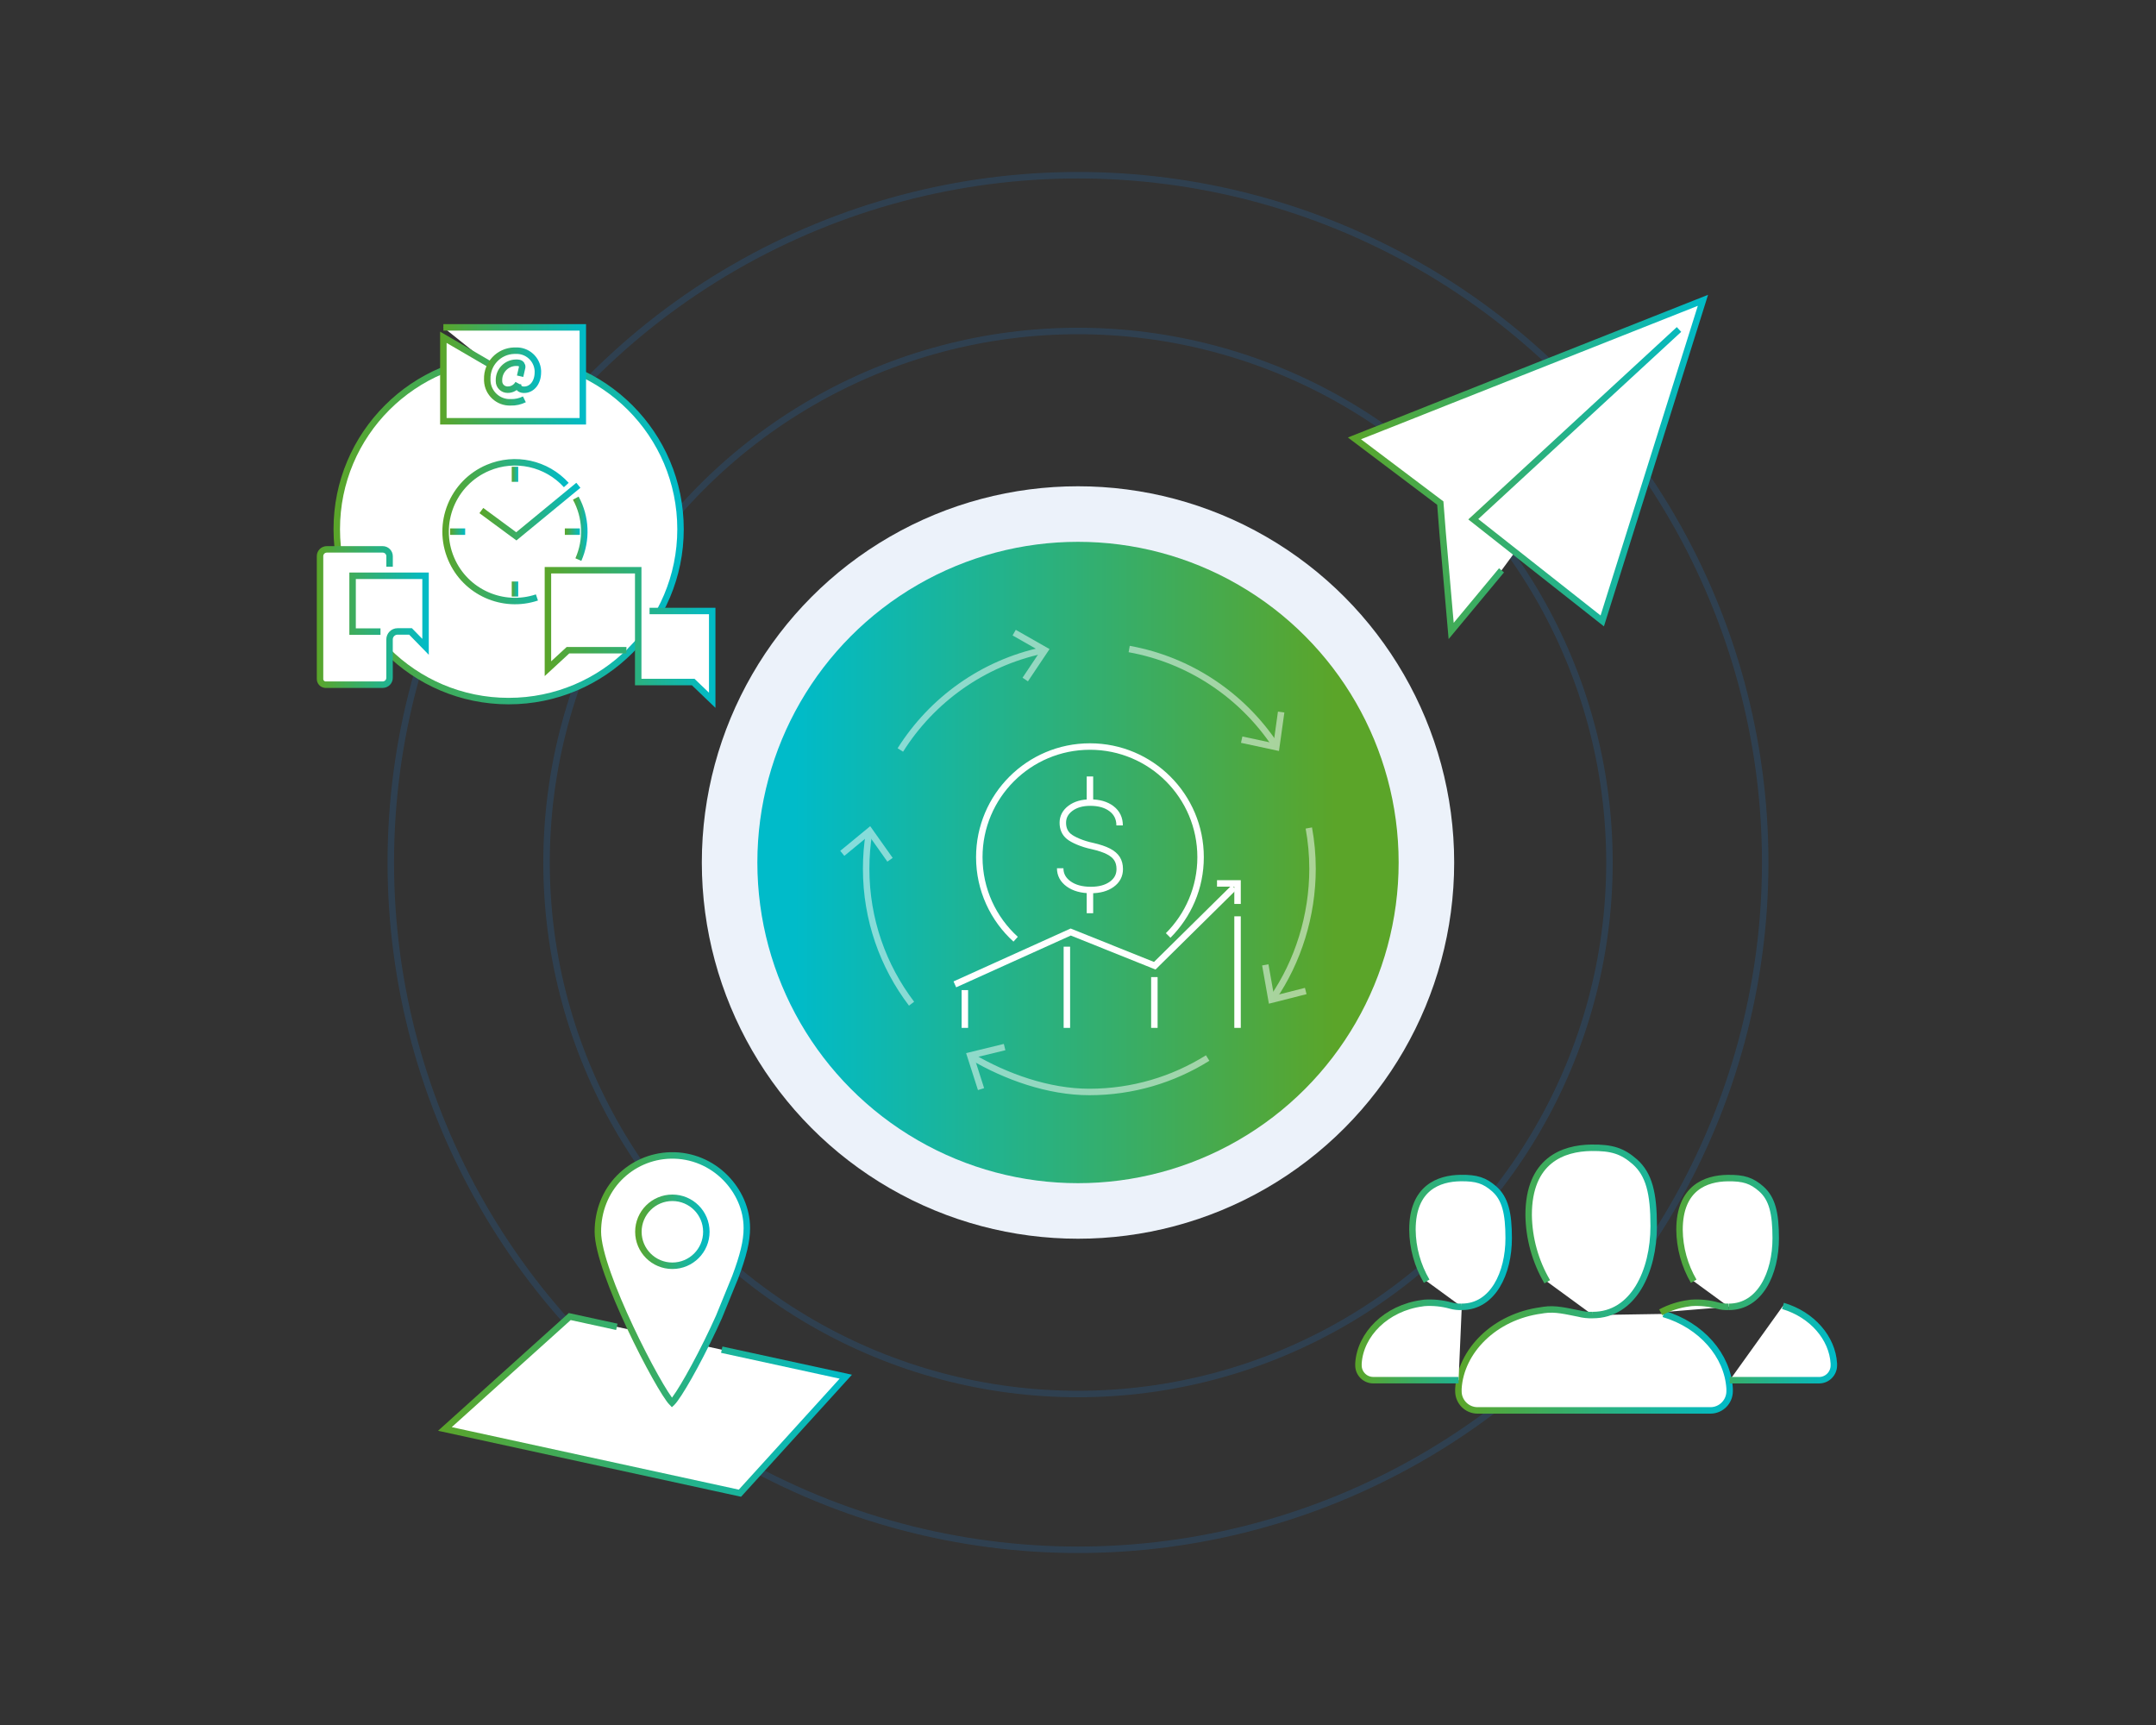 <?xml version="1.0" encoding="UTF-8"?><svg id="a" xmlns="http://www.w3.org/2000/svg" width="500" height="400" xmlns:xlink="http://www.w3.org/1999/xlink" viewBox="0 0 500 400"><rect x="0" y="0" width="500" height="400" fill="#333333" stroke="none"/><defs><linearGradient id="b" x1="309.64" y1="200" x2="184.38" y2="200" gradientUnits="userSpaceOnUse"><stop offset="0" stop-color="#5ba529"/><stop offset="1" stop-color="#00bbc9"/></linearGradient><linearGradient id="c" x1="312.6" y1="108.28" x2="396.12" y2="108.28" xlink:href="#b"/><linearGradient id="e" x1="77.35" y1="122.71" x2="158.57" y2="122.71" xlink:href="#b"/><linearGradient id="f" x1="73.47" y1="143.08" x2="99.44" y2="143.08" xlink:href="#b"/><linearGradient id="g" x1="126.32" y1="147.81" x2="165.92" y2="147.81" xlink:href="#b"/><linearGradient id="h" x1="124.19" y1="81.03" x2="133.51" y2="81.03" xlink:href="#b"/><linearGradient id="i" x1="102.07" y1="86.8" x2="135.91" y2="86.8" xlink:href="#b"/><linearGradient id="j" x1="112.25" y1="87.29" x2="125.5" y2="87.29" xlink:href="#b"/><linearGradient id="k" x1="111.18" y1="118.64" x2="134.61" y2="118.64" xlink:href="#b"/><linearGradient id="l" x1="102.59" y1="123.29" x2="131.88" y2="123.29" xlink:href="#b"/><linearGradient id="m" x1="132.87" y1="122.61" x2="136.26" y2="122.61" xlink:href="#b"/><linearGradient id="n" x1="118.68" y1="109.98" x2="120.18" y2="109.98" xlink:href="#b"/><linearGradient id="o" x1="118.68" y1="136.59" x2="120.18" y2="136.59" xlink:href="#b"/><linearGradient id="p" x1="130.99" y1="123.28" x2="134.48" y2="123.28" xlink:href="#b"/><linearGradient id="q" x1="104.38" y1="123.28" x2="107.88" y2="123.28" xlink:href="#b"/><linearGradient id="r" x1="337.47" y1="296.6" x2="401.87" y2="296.6" xlink:href="#b"/><linearGradient id="s" x1="384.77" y1="296.6" x2="426.03" y2="296.6" xlink:href="#b"/><linearGradient id="t" x1="314.29" y1="296.6" x2="350.63" y2="296.6" xlink:href="#b"/><linearGradient id="u" x1="101.59" y1="325.78" x2="197.58" y2="325.78" xlink:href="#b"/><linearGradient id="v" x1="137.91" y1="296.76" x2="173.95" y2="296.76" xlink:href="#b"/><linearGradient id="w" x1="147.3" y1="285.63" x2="164.56" y2="285.63" xlink:href="#b"/></defs><circle cx="250" cy="200" r="87.24" fill="#ecf2fa" stroke-width="0"/><circle cx="250" cy="200" r="74.36" fill="url(#b)" stroke-width="0"/><circle cx="250" cy="200" r="123.25" fill="none" opacity=".15" stroke="#1e8dfb" stroke-miterlimit="10" stroke-width="1.5"/><circle cx="250" cy="200" r="159.37" fill="none" opacity=".15" stroke="#1e8dfb" stroke-miterlimit="10" stroke-width="1.5"/><g opacity=".5"><path d="m211.4,232.74c-6.61-8.69-10.53-19.54-10.53-31.3,0-2.81.22-5.57.66-8.26" fill="none" stroke="#fff" stroke-miterlimit="10" stroke-width="1.5"/><polygon points="207.02 198.93 205.79 199.8 201.52 193.76 195.81 198.46 194.86 197.3 201.81 191.58 207.02 198.93" fill="#fff" stroke-width="0"/><path d="m280.07,245.34c-7.96,4.98-17.36,7.87-27.44,7.87-9.51,0-19.42-3.57-27.2-8.16" fill="none" stroke="#fff" stroke-miterlimit="10" stroke-width="1.5"/><polygon points="232.8 242.07 233.16 243.53 225.97 245.27 228.23 252.32 226.8 252.77 224.05 244.2 232.8 242.07" fill="#fff" stroke-width="0"/><path d="m303.53,192c.56,3.06.86,6.22.86,9.44,0,10.94-3.39,21.57-9.18,29.98" fill="none" stroke="#fff" stroke-miterlimit="10" stroke-width="1.5"/><polygon points="292.7 223.87 294.17 223.61 295.46 230.89 302.63 229.07 303 230.53 294.27 232.74 292.7 223.87" fill="#fff" stroke-width="0"/><path d="m261.87,150.5c14.1,2.54,26.21,10.79,33.86,22.26" fill="none" stroke="#fff" stroke-miterlimit="10" stroke-width="1.5"/><polygon points="287.8 172.25 288.12 170.78 295.35 172.33 296.37 165.01 297.86 165.21 296.61 174.14 287.8 172.25" fill="#fff" stroke-width="0"/><path d="m208.8,173.91c7.32-11.63,19.13-20.14,33.01-23.09" fill="none" stroke="#fff" stroke-miterlimit="10" stroke-width="1.5"/><polygon points="238.39 157.99 237.14 157.15 241.25 151.01 234.83 147.35 235.57 146.05 243.4 150.51 238.39 157.99" fill="#fff" stroke-width="0"/></g><path d="m245.87,201.33c0,1.48.65,2.69,1.96,3.64,1.31.94,3.03,1.41,5.16,1.41,1.99,0,3.61-.44,4.84-1.33,1.23-.89,1.85-2.06,1.85-3.52,0-.95-.21-1.75-.62-2.4-.41-.66-1.07-1.22-1.99-1.7s-2.16-.89-3.73-1.25c-2.37-.49-4.55-1.46-5.47-2.23-.93-.77-1.39-1.83-1.39-3.17s.59-2.47,1.77-3.35c1.18-.88,2.71-1.32,4.6-1.32,2.05,0,3.7.48,4.94,1.43,1.24.95,1.86,2.24,1.86,3.86" fill="none" stroke="#fff" stroke-miterlimit="10" stroke-width="1.5"/><polyline points="252.77 211.76 252.77 209.43 252.77 206.48" fill="none" stroke="#fff" stroke-miterlimit="10" stroke-width="1.5"/><polyline points="252.77 185.97 252.77 183.69 252.77 180.05" fill="none" stroke="#fff" stroke-miterlimit="10" stroke-width="1.5"/><path d="m235.54,217.79c-5.18-4.7-8.43-11.48-8.43-19.02,0-14.17,11.49-25.66,25.66-25.66s25.66,11.49,25.66,25.66c0,7.09-2.87,13.5-7.52,18.15" fill="none" stroke="#fff" stroke-miterlimit="10" stroke-width="1.5"/><polyline points="221.44 228.26 248.31 216.12 267.8 223.94 286.18 205.8" fill="none" stroke="#fff" stroke-miterlimit="10" stroke-width="1.5"/><polyline points="282.24 204.85 287 204.85 287 209.61" fill="none" stroke="#fff" stroke-miterlimit="10" stroke-width="1.5"/><line x1="267.71" y1="226.57" x2="267.71" y2="238.35" fill="none" stroke="#fff" stroke-miterlimit="10" stroke-width="1.5"/><line x1="247.42" y1="219.52" x2="247.42" y2="238.35" fill="none" stroke="#fff" stroke-miterlimit="10" stroke-width="1.5"/><line x1="287" y1="212.48" x2="287" y2="238.35" fill="none" stroke="#fff" stroke-miterlimit="10" stroke-width="1.5"/><line x1="223.76" y1="229.59" x2="223.76" y2="238.35" fill="none" stroke="#fff" stroke-miterlimit="10" stroke-width="1.5"/><polyline points="389.38 76.4 341.67 120.4 371.58 143.98 394.93 69.64 334.86 93.43 326.2 96.87 323.2 98.06 320.61 99.08 314.11 101.65 334.02 116.66 334.55 123.45 336.54 146.31 348.22 132.25" fill="#fff" stroke="url(#c)" stroke-miterlimit="10" stroke-width="1.5"/><g id="d"><circle cx="117.96" cy="122.71" r="39.86" fill="#fff" stroke="url(#e)" stroke-miterlimit="10" stroke-width="1.5"/><path d="m88.24,146.46h-6.47v-12.95h16.92v16.48l-3.48-3.57h-3.01c-1.03,0-1.86.83-1.86,1.86,0,0,0,.02,0,.03h0v8.87c0,.87-.7,1.58-1.58,1.59h-13.22c-.73,0-1.32-.59-1.32-1.32,0,0,0,0,0,0v-28.49c0-.87.71-1.57,1.58-1.57h12.95c.88,0,1.6.71,1.6,1.6v2.43" fill="#fff" stroke="url(#f)" stroke-miterlimit="10" stroke-width="1.5"/><polyline points="150.64 141.68 165.17 141.68 165.17 158.15 165.17 162.38 160.76 158.15 148.01 158.15 148.01 143.06 148.01 132.23 127.07 132.23 127.07 150.77 127.07 155.06 131.72 150.77 145.28 150.77" fill="#fff" stroke="url(#g)" stroke-miterlimit="10" stroke-width="1.5"/><line x1="124.64" y1="84.17" x2="133.07" y2="77.9" fill="#fff" stroke="url(#h)" stroke-miterlimit="10" stroke-width="1.5"/><polyline points="102.82 75.91 135.16 75.91 135.16 97.69 102.82 97.69 102.82 78.21 113.34 84.34" fill="#fff" stroke="url(#i)" stroke-miterlimit="10" stroke-width="1.5"/><path d="m120.2,88.91c-.49.92-1.46,1.48-2.5,1.45-1.09,0-1.98-.87-1.98-1.96,0-.07,0-.14,0-.21-.04-2.21,1.72-4.04,3.93-4.08.1,0,.2,0,.3,0l.42.05c.46.09.78.52.73.99l-.48,2.09m.99,5.36c-.99.49-2.08.73-3.18.69-2.88.12-5.31-2.13-5.43-5.01,0-.12,0-.23,0-.35-.11-3.54,2.67-6.5,6.21-6.61.11,0,.22,0,.33,0,2.72-.15,5.04,1.93,5.2,4.64,0,.11,0,.22,0,.33,0,2.58-1.5,4.09-3.18,4.09-.72,0-1.48-.27-1.43-1.31" fill="#fff" stroke="url(#j)" stroke-miterlimit="10" stroke-width="1.5"/><polyline points="111.63 118.39 119.74 124.37 134.13 112.53" fill="#fff" stroke="url(#k)" stroke-miterlimit="10" stroke-width="1.5"/><path d="m124.52,138.54c-7.88,2.64-16.6-1.19-19.9-8.98-3.47-8.18.35-17.61,8.53-21.08,6.29-2.67,13.58-1.07,18.18,3.99" fill="none" stroke="url(#l)" stroke-miterlimit="10" stroke-width="1.5"/><path d="m133.53,115.51c2.42,4.42,2.62,9.69.6,14.25" fill="#fff" stroke="url(#m)" stroke-miterlimit="10" stroke-width="1.5"/><line x1="119.43" y1="108.23" x2="119.43" y2="111.73" fill="#fff" stroke="url(#n)" stroke-miterlimit="10" stroke-width="1.5"/><line x1="119.43" y1="134.84" x2="119.43" y2="138.33" fill="#fff" stroke="url(#o)" stroke-miterlimit="10" stroke-width="1.5"/><line x1="134.48" y1="123.28" x2="130.99" y2="123.28" fill="#fff" stroke="url(#p)" stroke-miterlimit="10" stroke-width="1.5"/><line x1="107.88" y1="123.28" x2="104.38" y2="123.28" fill="#fff" stroke="url(#q)" stroke-miterlimit="10" stroke-width="1.5"/></g><path d="m385.79,304.68c8.81,2.6,14.88,9.67,15.33,17.33v.58c0,2.45-1.98,4.45-4.43,4.46h-54.03c-2.45,0-4.44-1.99-4.44-4.44h0v-.59c.53-8.74,8.34-16.71,19.21-18.16l.61-.1c2.7-.41,5.34.31,8.03.82,1.08.28,2.2.4,3.31.36m0,0c9.42,0,14.13-10.14,14.13-20.65,0-7.62-1.09-11.97-4.35-14.87-2.91-2.53-5.29-3.33-10.15-3.27-6.52.1-14.5,2.91-14.5,15.59.07,5.45,1.56,10.79,4.32,15.49" fill="#fff" stroke="url(#r)" stroke-miterlimit="10" stroke-width="1.5"/><path d="m385.13,304.3c2.05-1.1,4.28-1.81,6.58-2.11l.49-.07c2.07-.14,4.14.07,6.14.63.83.23,1.68.32,2.54.28m12.61-.21c6.79,2.01,11.45,7.45,11.8,13.36v.44c0,1.88-1.52,3.42-3.4,3.43,0,0-.02,0-.02,0h-20.73m-.21-17.01c7.26,0,10.88-7.82,10.88-15.9,0-5.87-.83-9.21-3.34-11.44-2.23-1.95-4.08-2.57-7.81-2.52-5.02.07-11.16,2.23-11.16,11.99.04,4.2,1.18,8.31,3.29,11.93" fill="#fff" stroke="url(#s)" stroke-miterlimit="10" stroke-width="1.5"/><path d="m338.26,320.04h-19.79c-1.89,0-3.43-1.53-3.43-3.43v-.44c.41-6.73,6.42-12.87,14.79-13.98l.48-.07c2.07-.14,4.14.07,6.14.63.83.23,1.69.32,2.55.28m0,0c7.24,0,10.88-7.82,10.88-15.9,0-5.87-.83-9.21-3.35-11.44-2.23-1.95-4.08-2.57-7.81-2.52-5.02.07-11.16,2.23-11.16,11.99.04,4.2,1.18,8.31,3.3,11.93" fill="#fff" stroke="url(#t)" stroke-miterlimit="10" stroke-width="1.5"/><polyline points="167.38 312.97 196.15 319.23 171.6 346.25 103.18 331.35 132.13 305.29 143.05 307.67" fill="#fff" stroke="url(#u)" stroke-miterlimit="10" stroke-width="1.5"/><path d="m155.84,325.26c-2.95-3.02-17.19-30.31-17.19-39.64,0-4.86,1.79-9.29,4.95-12.51l.05-.05c3.03-3.07,7.21-5.02,11.86-5.13,4.98-.12,9.51,1.9,12.75,5.2l.05.05c2.92,3.01,4.89,7.08,4.89,11.61,0,3.03-.84,6.4-2.7,11.37l-3.76,9.2c-.42.94-.86,1.88-1.29,2.81-3.87,8.22-8.06,15.51-9.6,17.08Z" fill="#fff" stroke="url(#v)" stroke-miterlimit="10" stroke-width="1.5"/><circle cx="155.93" cy="285.63" r="7.88" fill="#fff" stroke="url(#w)" stroke-miterlimit="10" stroke-width="1.5"/></svg>
